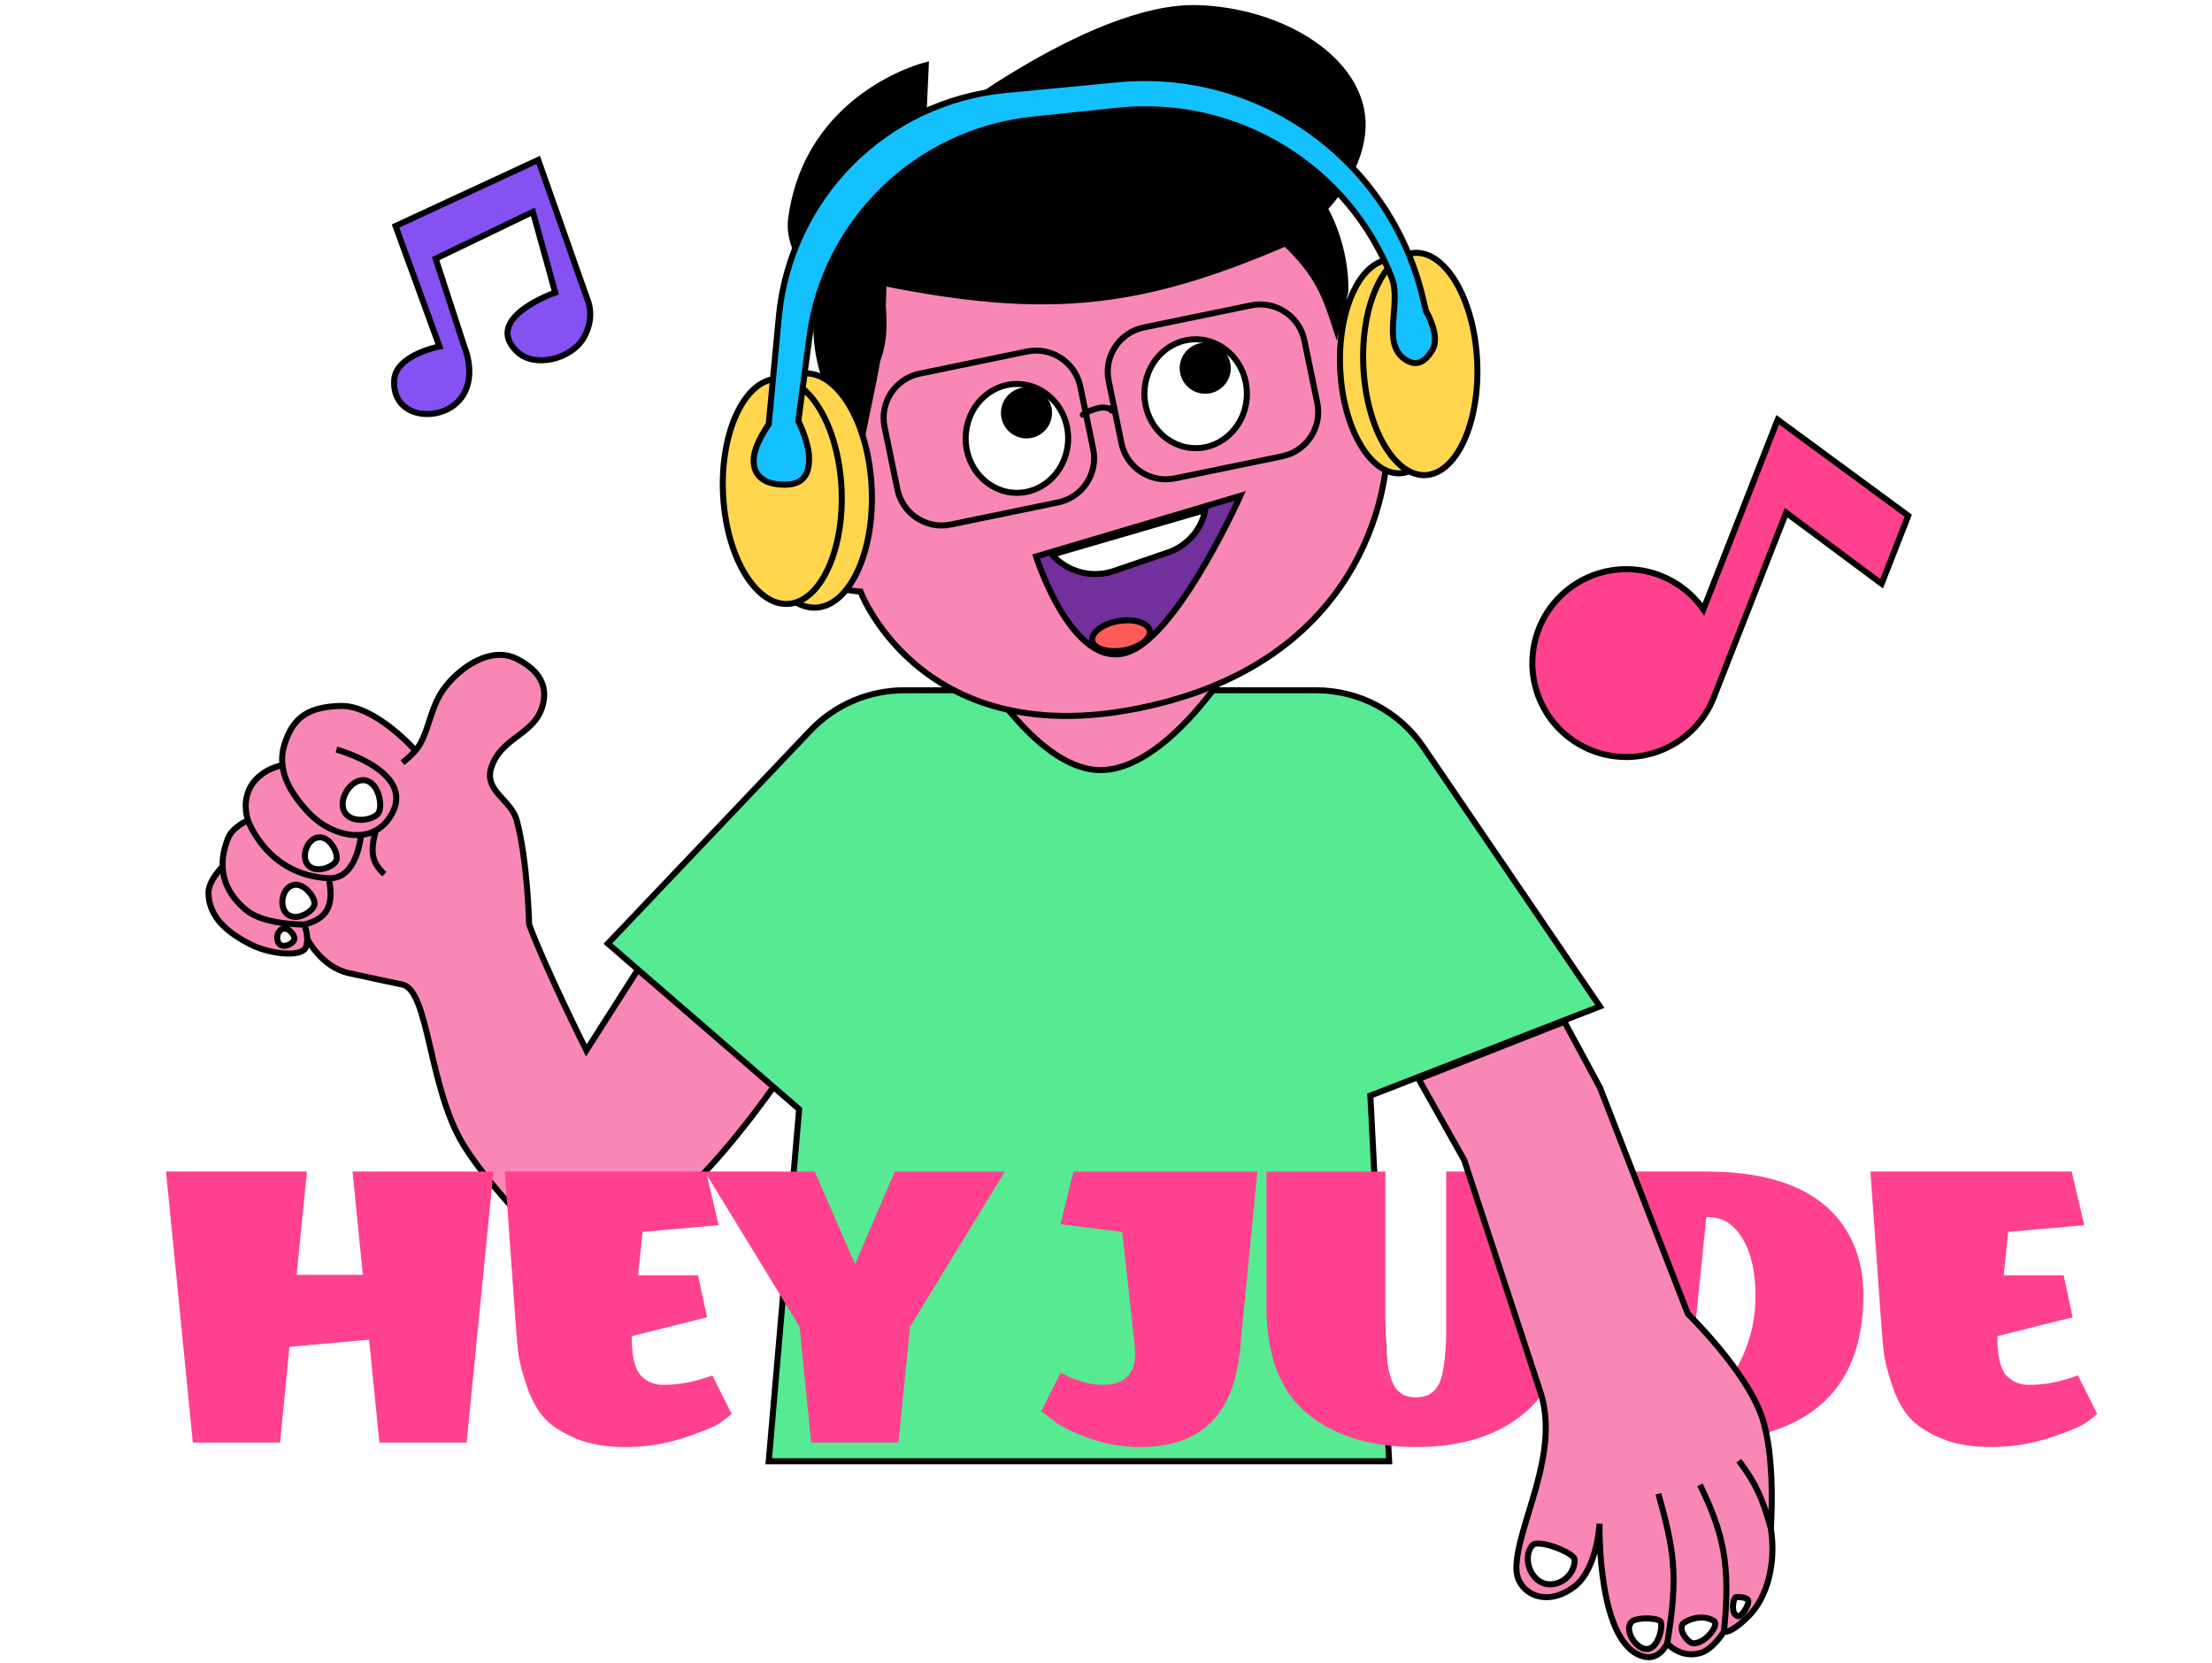 <svg width="367" height="276" viewBox="0 0 367 276" fill="none" xmlns="http://www.w3.org/2000/svg">
<path d="M81.619 127.054C80.024 131.246 84.768 132.559 85.74 136.155C87.532 142.787 87.795 153.43 87.795 153.43C90.472 160.679 97.284 174.315 97.284 174.315L105.825 160.929L128.601 180.009C128.601 180.009 118.775 194.3 110.096 200.886C104.475 205.152 94.438 209.902 94.438 209.902C94.438 209.902 82.294 198.82 76.882 189.973C71.087 180.502 71.184 164.36 66.771 163.402C66.771 163.402 61.442 162.28 57.902 161.504C53.307 160.496 50.97 155.786 50.97 155.786C50.975 156.224 50.922 156.687 50.773 157.14C50.183 158.922 44.852 158.393 41.616 156.751C37.931 154.882 34.703 152.379 34.585 148.249C34.526 146.161 36.937 143.805 36.937 143.805C36.882 142.357 37.165 140.801 37.82 139.14C38.59 137.189 41.146 136.155 41.146 136.155C39.889 132.079 41.714 128.237 46.859 126.95C46.74 125.851 46.833 124.703 47.209 123.507C48.595 119.101 51.093 117.293 56.519 117.153C62.267 117.006 68.929 124.555 68.929 124.555C71.235 121.901 71.152 117.448 73.886 113.977C76.619 110.507 81.559 107.234 85.74 109.343C88.608 110.79 90.689 112.946 90.226 116.126C89.388 121.882 83.578 121.901 81.619 127.054Z" fill="#F887B5"/>
<path d="M66.771 126.568C67.62 125.909 68.329 125.246 68.929 124.555M68.929 124.555C71.235 121.901 71.152 117.448 73.886 113.977C76.619 110.507 81.559 107.234 85.74 109.343C88.608 110.79 90.689 112.946 90.226 116.126C89.388 121.882 83.578 121.901 81.619 127.054C80.024 131.246 84.768 132.559 85.74 136.155C87.532 142.787 87.795 153.43 87.795 153.43C90.472 160.679 97.284 174.315 97.284 174.315L105.825 160.929L128.601 180.009C128.601 180.009 118.775 194.3 110.096 200.886C104.475 205.152 94.438 209.902 94.438 209.902C94.438 209.902 82.294 198.82 76.882 189.973C71.087 180.502 71.184 164.36 66.771 163.402C66.771 163.402 61.442 162.28 57.902 161.504C53.307 160.496 50.97 155.786 50.97 155.786M68.929 124.555C68.929 124.555 62.267 117.006 56.519 117.153C51.093 117.293 48.595 119.101 47.209 123.507C46.833 124.703 46.74 125.851 46.859 126.95M55.812 124.394C55.812 124.394 70.108 128.243 64.407 136.02C63.821 136.82 63.113 137.42 62.325 137.838M50.445 153.43C50.445 153.43 43.942 153.507 40.97 151.125C38.48 149.13 37.044 146.68 36.937 143.805M50.445 153.43C54.4 152.484 55.44 150.153 54.553 145.741M50.445 153.43C50.445 153.43 50.955 154.502 50.97 155.786M41.146 136.155C41.146 136.155 38.59 137.189 37.82 139.14C37.165 140.801 36.882 142.357 36.937 143.805M41.146 136.155C39.889 132.079 41.714 128.237 46.859 126.95M41.146 136.155C41.146 136.155 44.344 145.295 54.553 145.741M46.859 126.95C47.179 129.898 49.026 132.491 51.036 134.685C53.465 137.337 56.908 138.844 59.895 138.552M54.553 145.741C59.318 145.949 59.895 138.552 59.895 138.552M59.895 138.552C60.754 138.468 61.576 138.236 62.325 137.838M62.325 137.838C61.463 141.295 61.565 142.975 63.767 145.078M36.937 143.805C36.937 143.805 34.526 146.161 34.585 148.249C34.703 152.379 37.931 154.882 41.616 156.751C44.852 158.393 50.183 158.922 50.773 157.14C50.922 156.687 50.975 156.224 50.97 155.786" stroke="black"/>
<path d="M57.347 135.026C55.786 133.07 58.132 129.088 60.599 129.505C62.868 129.889 63.585 133.906 62.729 135C61.872 136.095 58.658 136.669 57.347 135.026Z" fill="white" stroke="black"/>
<path d="M51.386 143.818C49.724 142.572 50.849 139.065 52.947 138.956C54.876 138.855 56.258 141.851 55.776 142.852C55.293 143.853 52.783 144.864 51.386 143.818Z" fill="white" stroke="black"/>
<path d="M48.027 151.951C46.16 151.04 46.606 147.384 48.646 146.882C50.522 146.42 52.443 149.103 52.157 150.177C51.871 151.251 49.596 152.716 48.027 151.951Z" fill="white" stroke="black"/>
<path d="M46.626 156.853C45.626 156.364 45.865 154.405 46.958 154.136C47.963 153.889 48.993 155.326 48.84 155.902C48.687 156.478 47.467 157.263 46.626 156.853Z" fill="white" stroke="black"/>
<path d="M132.396 183.915L100.855 156.588L134.442 121.244C138.501 116.973 144.135 114.555 150.027 114.555H172.521H218.365C225.483 114.555 232.139 118.077 236.142 123.963L265.436 167.027L227.697 181.698L227.361 181.829L227.379 182.19L230.474 242.5H127.545L132.566 184.336L132.588 184.082L132.396 183.915Z" fill="#56EA92" stroke="black"/>
<path d="M182.129 127.79C179.483 127.666 176.86 126.47 174.391 124.697C171.925 122.926 169.647 120.604 167.702 118.283C165.759 115.963 164.158 113.658 163.042 111.931C162.485 111.068 162.049 110.351 161.753 109.85C161.746 109.836 161.738 109.823 161.73 109.81H204.568C204.554 109.833 204.539 109.856 204.524 109.879C204.187 110.407 203.691 111.162 203.059 112.067C201.794 113.878 199.988 116.284 197.82 118.671C195.65 121.06 193.13 123.415 190.44 125.136C187.747 126.859 184.922 127.922 182.129 127.79Z" fill="#F887B5" stroke="black"/>
<path d="M130.587 70.109C138.531 66.931 139.59 60.471 142.768 64.709C147.017 58.827 147.736 54.448 144.886 41.459C144.886 41.459 166.733 50.517 179.294 47.337C189.693 44.703 208.238 36.239 208.238 36.239C208.238 36.239 222.406 41.68 222.737 53.133C223.226 50.741 224.292 48.48 226.444 47.337C236.506 41.991 241.411 53.45 241.802 61.636C242.258 71.168 230.151 74.876 230.151 74.876C230.151 74.876 230.151 107.181 192.55 116.714C153.423 126.633 142.768 98.178 142.768 98.178C142.768 98.178 133.68 97.542 130.057 93.941C123.603 87.525 122.138 73.489 130.587 70.109Z" fill="#F887B5" stroke="black"/>
<path d="M146.569 46.955C146.481 58.511 144.693 63.578 143.055 72.389C143.055 72.389 135.155 65.857 135.452 53.407C135.532 50.071 135.327 46.597 135.327 46.597C135.327 46.597 130.573 41.564 131.257 36.359C133.98 15.655 153.598 10.827 153.598 10.827L153.048 22.968C153.048 22.968 180.641 0.749 198.767 1.35C211.427 1.769 223.438 8.42 225.71 17.646C227.864 26.395 219.789 34.575 219.789 34.575C223.673 41.724 223.198 48.428 223.198 48.428L221.717 54.67C219.83 48.876 218.709 45.638 213.282 40.365C189.074 50.79 173.77 52.399 146.569 46.955Z" fill="black" stroke="black"/>
<path d="M233.367 53.111C231.025 55.091 230.012 57.856 230.012 60.881C230.012 61.59 229.926 62.624 230.399 63.218C230.585 63.452 231.159 63.885 231.46 63.605C232.532 62.61 233.408 61.262 233.367 59.763C233.347 59.05 232.502 58.719 231.962 58.43C230.981 57.905 229.807 57.586 228.722 57.369" stroke="black" stroke-linecap="round" stroke-linejoin="round"/>
<path d="M135.18 75.432C136.61 76.948 137.323 78.522 137.631 80.579C137.868 82.163 137.826 83.869 137.753 85.468C137.721 86.169 137.528 86.908 137.015 87.403C136.753 87.656 136.192 88.258 135.868 87.847C135.103 86.879 133.067 83.392 134.692 82.371C136.1 81.487 137.507 83.05 138.405 83.948" stroke="black" stroke-linecap="round" stroke-linejoin="round"/>
<path d="M177.221 72.757C177.221 77.773 173.387 81.79 168.718 81.79C164.048 81.79 160.215 77.773 160.215 72.757C160.215 67.741 164.048 63.724 168.718 63.724C173.387 63.724 177.221 67.741 177.221 72.757Z" fill="white" stroke="black"/>
<circle cx="170.307" cy="68.52" r="3.737" fill="black" stroke="black"/>
<path d="M206.878 65.343C206.878 70.359 203.045 74.375 198.375 74.375C193.706 74.375 189.872 70.359 189.872 65.343C189.872 60.327 193.706 56.31 198.375 56.31C203.045 56.31 206.878 60.327 206.878 65.343Z" fill="white" stroke="black"/>
<circle cx="199.964" cy="61.106" r="3.737" fill="black" stroke="black"/>
<path d="M205.79 82.29L171.895 92.352C171.895 92.352 178.49 113.081 188.313 107.71C196.406 103.285 205.79 82.29 205.79 82.29Z" fill="#72309C" stroke="black"/>
<path d="M193.806 91.681L184.825 94.753C181.17 96.004 177.121 94.939 174.555 92.051L199.975 84.637C199.32 87.916 196.97 90.599 193.806 91.681Z" fill="white" stroke="black"/>
<path d="M190.767 104.692C190.86 105.241 190.556 105.91 189.755 106.552C188.969 107.182 187.789 107.705 186.401 107.941C185.013 108.177 183.727 108.073 182.777 107.738C181.808 107.397 181.3 106.865 181.207 106.317C181.114 105.768 181.418 105.099 182.219 104.457C183.005 103.827 184.185 103.304 185.573 103.068C186.961 102.832 188.247 102.936 189.197 103.271C190.166 103.612 190.674 104.144 190.767 104.692Z" fill="#FF5B5B" stroke="black"/>
<path d="M146.76 70.861C145.924 66.804 148.536 62.838 152.593 62.002L170.382 58.338C174.439 57.502 178.406 60.113 179.241 64.17L181.374 74.524C182.21 78.581 179.599 82.548 175.542 83.383L157.752 87.048C153.695 87.884 149.729 85.272 148.893 81.215L146.76 70.861Z" stroke="black"/>
<path d="M216.42 56.512C215.584 52.455 211.618 49.844 207.561 50.679L189.771 54.344C185.714 55.18 183.103 59.146 183.939 63.203L186.071 73.557C186.907 77.614 190.873 80.225 194.93 79.389L212.72 75.725C216.777 74.889 219.388 70.923 218.553 66.866L216.42 56.512Z" stroke="black"/>
<path d="M179.65 68.833C180.676 68.168 181.427 67.891 182.576 67.655C183.006 67.566 184.656 67.76 184.404 68.142" stroke="black" stroke-linecap="round" stroke-linejoin="round"/>
<g filter="url(#filter0_d)">
<path d="M58.895 234L57.187 216.929L43.976 218.117L42.417 234H27.944L23.491 189.022H46.871L45.164 206.167H56.148L54.441 189.022H77.821L73.368 234H58.895ZM100.783 216.707C100.783 219.725 101.278 221.778 102.268 222.867C103.258 223.906 104.495 224.426 105.979 224.426C108.305 224.426 110.655 224.03 113.03 223.238L114.143 222.867L117.335 229.25C116.889 229.646 116.221 230.165 115.331 230.809C114.44 231.402 112.436 232.219 109.319 233.258C106.251 234.247 103.06 234.742 99.744 234.742C96.479 234.742 93.733 234.272 91.506 233.332C89.279 232.392 87.572 231.303 86.385 230.066C85.197 228.78 84.232 227.097 83.49 225.019C82.748 222.892 82.253 221.086 82.006 219.601C81.808 218.117 81.635 216.261 81.486 214.035L79.705 189.022H113.104L115.182 197.929L102.565 199.042L101.823 206.241H111.768L113.253 213.218L100.783 216.335V216.707ZM130.54 234L128.61 214.777L112.875 189.022H131.134L137.813 204.386L144.419 189.022H162.677L146.943 214.777L145.013 234H130.54ZM185.189 234.742C182.22 234.742 179.35 234.247 176.579 233.258C173.858 232.268 171.879 231.279 170.642 230.289L168.712 228.805L171.903 222.422C174.526 223.758 176.852 224.426 178.88 224.426C182.492 224.426 184.298 222.669 184.298 219.156C184.298 218.612 183.581 211.907 182.146 199.042L171.903 197.78L174.056 189.022H204.561L201.666 218.785C200.627 229.423 195.135 234.742 185.189 234.742ZM248.886 229.101C244.432 232.862 238.421 234.742 230.85 234.742C223.279 234.742 217.243 232.862 212.74 229.101C208.287 225.341 206.06 219.428 206.06 211.363V189.022H225.803V214.999C225.803 220.789 226.545 224.302 228.03 225.539C228.722 226.182 229.662 226.504 230.85 226.504C232.038 226.504 232.978 226.207 233.67 225.613C234.413 224.97 234.932 224.005 235.229 222.718C235.674 220.739 235.897 218.166 235.897 214.999V189.022H255.64V211.363C255.64 219.428 253.388 225.341 248.886 229.101ZM276.454 226.504C279.868 226.504 282.515 224.698 284.396 221.086C286.276 217.473 287.216 213.688 287.216 209.73C287.216 205.722 286.499 202.53 285.064 200.155C283.629 197.78 281.773 196.593 279.497 196.593H279.052L276.009 226.504H276.454ZM276.157 234H261.61L257.157 189.022H279.052C290.086 189.022 297.681 192.04 301.838 198.077C304.015 201.293 305.103 205.103 305.103 209.507C305.103 225.836 295.455 234 276.157 234ZM327.355 216.707C327.355 219.725 327.849 221.778 328.839 222.867C329.829 223.906 331.066 224.426 332.55 224.426C334.876 224.426 337.226 224.03 339.601 223.238L340.714 222.867L343.906 229.25C343.461 229.646 342.793 230.165 341.902 230.809C341.011 231.402 339.007 232.219 335.89 233.258C332.822 234.247 329.631 234.742 326.316 234.742C323.05 234.742 320.304 234.272 318.077 233.332C315.85 232.392 314.143 231.303 312.956 230.066C311.768 228.78 310.803 227.097 310.061 225.019C309.319 222.892 308.824 221.086 308.577 219.601C308.379 218.117 308.206 216.261 308.057 214.035L306.276 189.022H339.675L341.753 197.929L329.136 199.042L328.394 206.241H338.339L339.824 213.218L327.355 216.335V216.707Z" fill="#FF418F"/>
</g>
<path d="M251.589 260.338C251.554 253.096 259.173 241.091 255.423 230.571L242.946 192.552L235.361 179.06L259.56 169.57L265.469 180.522L280.044 218.048C280.044 218.048 289.577 227.311 292.281 235.023C294.694 241.905 293.801 253.636 293.801 253.636C294.738 259.496 293.174 265.203 290.049 268.264C286.924 271.326 286.02 270.771 286.02 270.771C286.02 270.771 284.228 273.723 282.09 274.333C278.768 275.282 276.611 272.713 276.611 272.713C276.611 272.713 275.428 275.431 272.985 274.968C264.925 273.442 265.386 252.873 265.386 252.873C265.386 252.873 265.018 260.366 261.24 263.276C256.328 267.058 251.608 264.238 251.589 260.338Z" fill="#F887B5"/>
<path d="M276.611 272.713C276.611 272.713 275.428 275.431 272.985 274.968C264.925 273.442 265.386 252.873 265.386 252.873C265.386 252.873 265.018 260.366 261.24 263.276C256.328 267.058 251.608 264.238 251.589 260.338C251.554 253.096 259.173 241.091 255.423 230.571L242.946 192.552L235.361 179.06L259.56 169.57L265.469 180.522L280.044 218.048C280.044 218.048 289.577 227.311 292.281 235.023C294.694 241.905 293.801 253.636 293.801 253.636M276.611 272.713C278.576 261.124 277.635 256.941 275.153 247.914M276.611 272.713C276.611 272.713 278.768 275.282 282.09 274.333C284.228 273.723 286.02 270.771 286.02 270.771M293.801 253.636C292.453 248.765 291.38 246.245 288.493 242.409M293.801 253.636C294.738 259.496 293.174 265.203 290.049 268.264C286.924 271.326 286.02 270.771 286.02 270.771M286.02 270.771C287.14 259.788 286.024 254.596 282.047 246.419" stroke="black"/>
<path d="M261.249 258.8C261.201 257.712 255.163 255.304 254.212 256.471C252.538 258.529 253.911 262.345 256.513 262.864C258.903 263.34 261.356 261.235 261.249 258.8Z" fill="white" stroke="black"/>
<path d="M270.935 268.979C271.741 268.478 274.507 268.433 275.411 268.989C276.037 269.373 275.292 273.578 273.289 273.662C271.244 273.747 269.197 270.061 270.935 268.979Z" fill="white" stroke="black"/>
<path d="M279.485 269.248C280.29 268.747 282.456 267.835 284.364 269.007C285.268 269.562 283.247 272.521 281.087 272.722C280.031 272.821 278.069 270.129 279.485 269.248Z" fill="white" stroke="black"/>
<path d="M288.044 265.041C288.517 264.997 289.754 265.095 290.004 265.498C290.378 266.098 288.993 268.362 288.339 268.21C287.038 267.907 287.57 265.085 288.044 265.041Z" fill="white" stroke="black"/>
<path d="M144.559 79.922C144.968 85.347 144.16 90.406 142.546 94.193C140.923 98.001 138.549 100.4 135.881 100.789C133.213 101.179 130.532 99.518 128.376 96.261C126.232 93.022 124.686 88.307 124.277 82.882C123.867 77.457 124.676 72.398 126.289 68.611C127.912 64.802 130.287 62.404 132.955 62.014C135.623 61.625 138.303 63.286 140.46 66.543C142.603 69.781 144.15 74.496 144.559 79.922Z" fill="#FFD64E" stroke="black"/>
<path d="M139.561 80.116C139.954 85.333 139.174 90.197 137.617 93.837C136.052 97.499 133.765 99.8 131.199 100.175C128.633 100.549 126.052 98.959 123.974 95.829C121.908 92.717 120.418 88.184 120.024 82.968C119.63 77.751 120.411 72.887 121.967 69.247C123.533 65.585 125.82 63.283 128.386 62.909C130.952 62.535 133.533 64.125 135.611 67.255C137.677 70.367 139.167 74.899 139.561 80.116Z" fill="#FFD64E" stroke="black"/>
<path d="M240.482 59.471C240.847 64.426 240.122 69.045 238.678 72.5C237.225 75.98 235.108 78.148 232.75 78.501C230.392 78.853 228.005 77.357 226.075 74.383C224.159 71.429 222.776 67.125 222.41 62.17C222.045 57.214 222.77 52.596 224.213 49.14C225.667 45.66 227.784 43.492 230.142 43.14C232.5 42.788 234.887 44.283 236.817 47.258C238.733 50.211 240.116 54.515 240.482 59.471Z" fill="#FFD64E" stroke="black"/>
<path d="M245.023 59.004C245.403 64.157 244.652 68.961 243.155 72.556C241.648 76.175 239.45 78.436 236.998 78.802C234.545 79.168 232.065 77.607 230.063 74.511C228.074 71.437 226.639 66.96 226.259 61.806C225.879 56.653 226.629 51.848 228.126 48.254C229.634 44.634 231.831 42.374 234.284 42.008C236.737 41.641 239.216 43.203 241.219 46.298C243.207 49.372 244.643 53.85 245.023 59.004Z" fill="#FFD64E" stroke="black"/>
<path d="M134.298 55.906L132.454 69.859C132.454 69.859 134.083 73.16 134.218 75.621C134.423 79.357 132.715 80.789 128.998 80.366C125.271 79.942 124.206 77.175 125.677 73.723C126.443 71.925 127.538 70.417 127.538 70.417L129.217 52.589C131.096 32.638 146.884 16.835 166.834 14.937L185.416 13.169C208.984 10.927 230.599 26.401 236.073 49.435L236.587 51.599C236.587 51.599 239.048 55.743 237.657 58.065C236.386 60.185 234.892 60.968 232.912 59.488C229.241 56.745 232.562 50.383 230.908 46.11C223.877 27.939 205.398 16.273 185.455 18.367L171.333 19.849C152.139 21.865 136.826 36.772 134.298 55.906Z" fill="#13C1FF" stroke="black"/>
<path d="M72.914 57.499L65.628 37.508L89.296 26.539L97.626 50.164C97.626 50.164 98.715 52.895 96.784 56.144C94.713 59.629 88.677 61.122 85.802 58.374C79.933 52.764 92.124 48.554 92.124 48.554L88.412 35.157L72.279 42.925L77.117 57.768C77.117 57.768 79.287 62.849 76.234 66.387C72.946 70.195 64.993 69.488 65.403 63.061C65.67 58.88 72.914 57.499 72.914 57.499Z" fill="#8551F3" stroke="black"/>
<path d="M282.615 101.132L294.941 69.656L316.605 85.581L312.185 96.87L296.339 85.085L284.349 115.701C284.346 115.71 284.343 115.718 284.339 115.727C283.593 117.633 282.478 119.373 281.059 120.849C279.64 122.324 277.944 123.505 276.069 124.325C274.193 125.145 272.174 125.588 270.128 125.628C268.081 125.668 266.047 125.304 264.141 124.557C262.234 123.811 260.494 122.696 259.019 121.277C257.543 119.858 256.362 118.163 255.542 116.287C254.722 114.411 254.279 112.392 254.24 110.346C254.2 108.299 254.564 106.265 255.31 104.359C256.056 102.453 257.171 100.712 258.59 99.237C260.009 97.761 261.705 96.58 263.58 95.76C265.456 94.94 267.475 94.498 269.522 94.458C271.568 94.418 273.603 94.782 275.509 95.528C277.415 96.275 279.155 97.389 280.631 98.808C281.368 99.517 282.032 100.296 282.615 101.132Z" fill="#FF418E" stroke="black"/>
<defs>
<filter id="filter0_d" x="23.491" y="189.022" width="324.463" height="51.118" filterUnits="userSpaceOnUse" color-interpolation-filters="sRGB">
<feFlood flood-opacity="0" result="BackgroundImageFix"/>
<feColorMatrix in="SourceAlpha" type="matrix" values="0 0 0 0 0 0 0 0 0 0 0 0 0 0 0 0 0 0 127 0"/>
<feOffset dx="4.048" dy="5.398"/>
<feColorMatrix type="matrix" values="0 0 0 0 0.094 0 0 0 0 0.004 0 0 0 0 0.243 0 0 0 1 0"/>
<feBlend mode="normal" in2="BackgroundImageFix" result="effect1_dropShadow"/>
<feBlend mode="normal" in="SourceGraphic" in2="effect1_dropShadow" result="shape"/>
</filter>
</defs>
</svg>
